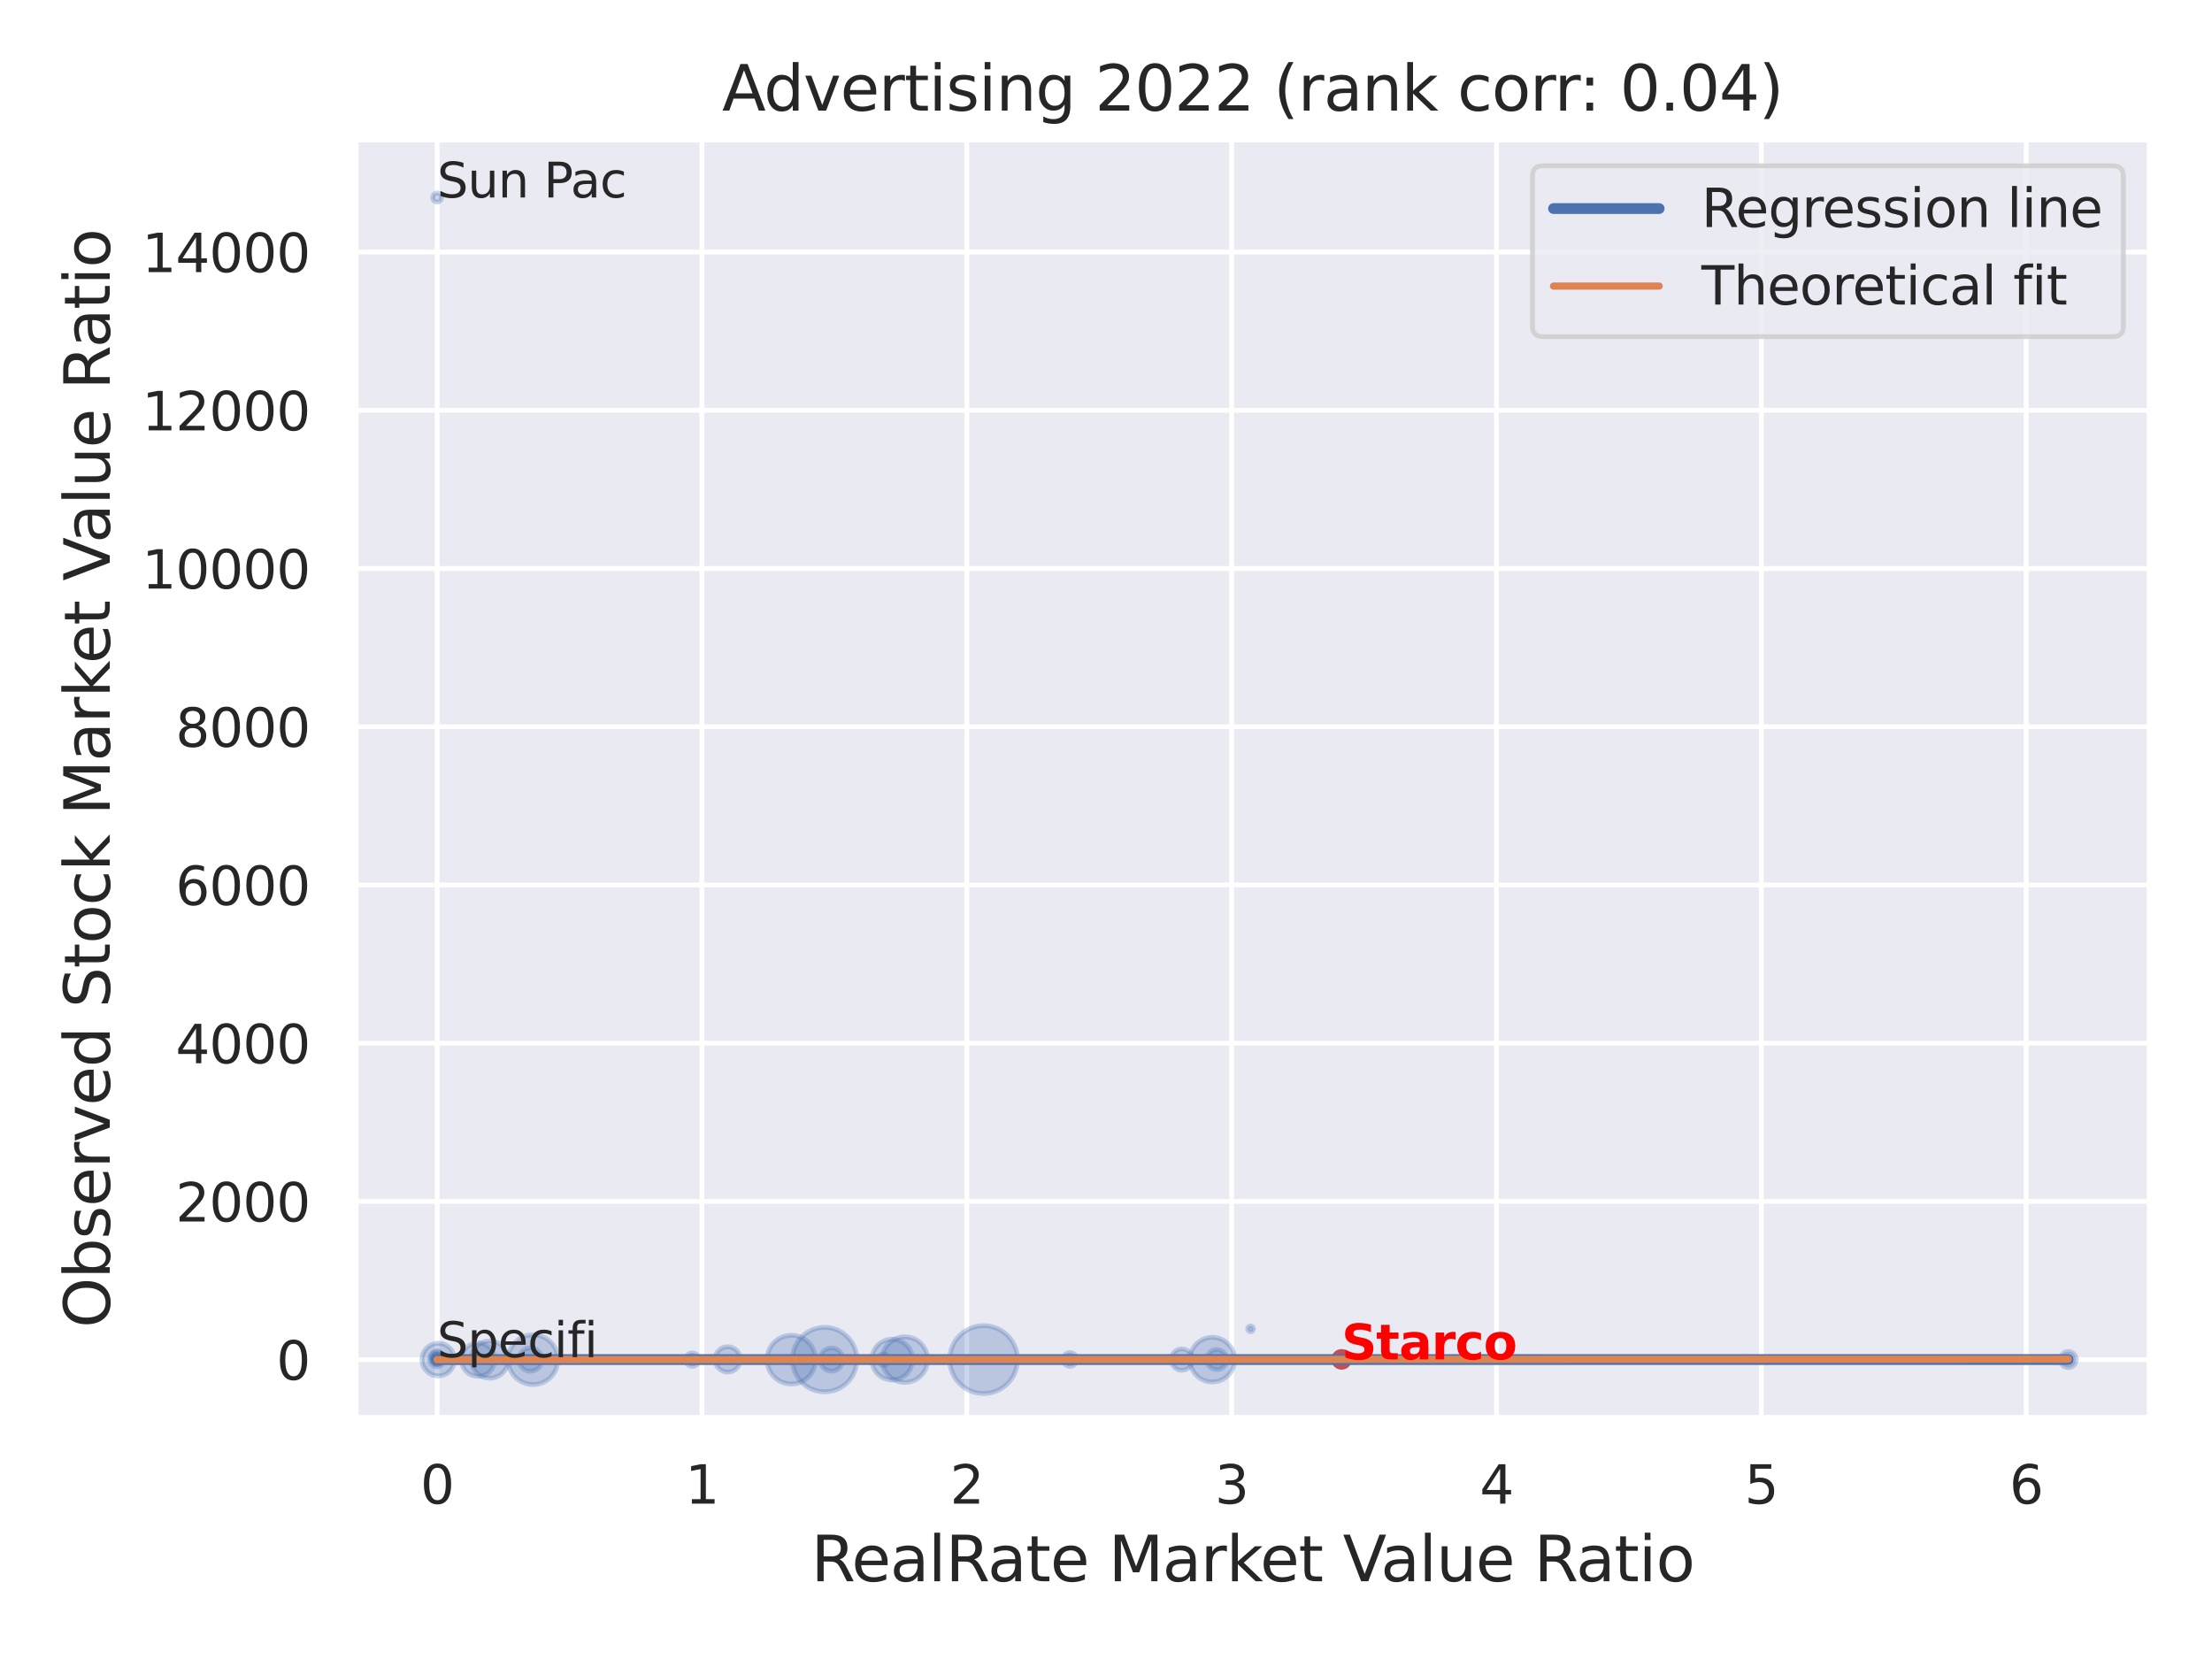 <?xml version="1.0" encoding="utf-8" standalone="no"?>
<!DOCTYPE svg PUBLIC "-//W3C//DTD SVG 1.1//EN"
  "http://www.w3.org/Graphics/SVG/1.1/DTD/svg11.dtd">
<svg xmlns:xlink="http://www.w3.org/1999/xlink" width="460.8pt" height="345.6pt" viewBox="0 0 460.8 345.6" xmlns="http://www.w3.org/2000/svg" version="1.1">
 <defs>
  <style type="text/css">*{stroke-linejoin: round; stroke-linecap: butt}</style>
 </defs>
 <g id="figure_1">
  <g id="patch_1">
   <path d="M 0 345.6 
L 460.8 345.6 
L 460.8 0 
L 0 0 
z
" style="fill: #ffffff"/>
  </g>
  <g id="axes_1">
   <g id="patch_2">
    <path d="M 74.07 295.38 
L 447.84 295.38 
L 447.84 29.04 
L 74.07 29.04 
z
" style="fill: #eaeaf2"/>
   </g>
   <g id="matplotlib.axis_1">
    <g id="xtick_1">
     <g id="line2d_1">
      <path d="M 91.06 295.38 
L 91.06 29.04 
" clip-path="url(#pf5391aec19)" style="fill: none; stroke: #ffffff; stroke-linecap: round"/>
     </g>
     <g id="text_1">
      <!-- 0 -->
      <g style="fill: #262626" transform="translate(87.56 313.238) scale(0.11 -0.11)">
       <defs>
        <path id="DejaVuSans-30" d="M 2034 4250 
Q 1547 4250 1301 3770 
Q 1056 3291 1056 2328 
Q 1056 1369 1301 889 
Q 1547 409 2034 409 
Q 2525 409 2770 889 
Q 3016 1369 3016 2328 
Q 3016 3291 2770 3770 
Q 2525 4250 2034 4250 
z
M 2034 4750 
Q 2819 4750 3233 4129 
Q 3647 3509 3647 2328 
Q 3647 1150 3233 529 
Q 2819 -91 2034 -91 
Q 1250 -91 836 529 
Q 422 1150 422 2328 
Q 422 3509 836 4129 
Q 1250 4750 2034 4750 
z
" transform="scale(0.016)"/>
       </defs>
       <use xlink:href="#DejaVuSans-30"/>
      </g>
     </g>
    </g>
    <g id="xtick_2">
     <g id="line2d_2">
      <path d="M 146.23 295.38 
L 146.23 29.04 
" clip-path="url(#pf5391aec19)" style="fill: none; stroke: #ffffff; stroke-linecap: round"/>
     </g>
     <g id="text_2">
      <!-- 1 -->
      <g style="fill: #262626" transform="translate(142.731 313.238) scale(0.11 -0.11)">
       <defs>
        <path id="DejaVuSans-31" d="M 794 531 
L 1825 531 
L 1825 4091 
L 703 3866 
L 703 4441 
L 1819 4666 
L 2450 4666 
L 2450 531 
L 3481 531 
L 3481 0 
L 794 0 
L 794 531 
z
" transform="scale(0.016)"/>
       </defs>
       <use xlink:href="#DejaVuSans-31"/>
      </g>
     </g>
    </g>
    <g id="xtick_3">
     <g id="line2d_3">
      <path d="M 201.401 295.38 
L 201.401 29.04 
" clip-path="url(#pf5391aec19)" style="fill: none; stroke: #ffffff; stroke-linecap: round"/>
     </g>
     <g id="text_3">
      <!-- 2 -->
      <g style="fill: #262626" transform="translate(197.902 313.238) scale(0.11 -0.11)">
       <defs>
        <path id="DejaVuSans-32" d="M 1228 531 
L 3431 531 
L 3431 0 
L 469 0 
L 469 531 
Q 828 903 1448 1529 
Q 2069 2156 2228 2338 
Q 2531 2678 2651 2914 
Q 2772 3150 2772 3378 
Q 2772 3750 2511 3984 
Q 2250 4219 1831 4219 
Q 1534 4219 1204 4116 
Q 875 4013 500 3803 
L 500 4441 
Q 881 4594 1212 4672 
Q 1544 4750 1819 4750 
Q 2544 4750 2975 4387 
Q 3406 4025 3406 3419 
Q 3406 3131 3298 2873 
Q 3191 2616 2906 2266 
Q 2828 2175 2409 1742 
Q 1991 1309 1228 531 
z
" transform="scale(0.016)"/>
       </defs>
       <use xlink:href="#DejaVuSans-32"/>
      </g>
     </g>
    </g>
    <g id="xtick_4">
     <g id="line2d_4">
      <path d="M 256.572 295.38 
L 256.572 29.04 
" clip-path="url(#pf5391aec19)" style="fill: none; stroke: #ffffff; stroke-linecap: round"/>
     </g>
     <g id="text_4">
      <!-- 3 -->
      <g style="fill: #262626" transform="translate(253.073 313.238) scale(0.11 -0.11)">
       <defs>
        <path id="DejaVuSans-33" d="M 2597 2516 
Q 3050 2419 3304 2112 
Q 3559 1806 3559 1356 
Q 3559 666 3084 287 
Q 2609 -91 1734 -91 
Q 1441 -91 1130 -33 
Q 819 25 488 141 
L 488 750 
Q 750 597 1062 519 
Q 1375 441 1716 441 
Q 2309 441 2620 675 
Q 2931 909 2931 1356 
Q 2931 1769 2642 2001 
Q 2353 2234 1838 2234 
L 1294 2234 
L 1294 2753 
L 1863 2753 
Q 2328 2753 2575 2939 
Q 2822 3125 2822 3475 
Q 2822 3834 2567 4026 
Q 2313 4219 1838 4219 
Q 1578 4219 1281 4162 
Q 984 4106 628 3988 
L 628 4550 
Q 988 4650 1302 4700 
Q 1616 4750 1894 4750 
Q 2613 4750 3031 4423 
Q 3450 4097 3450 3541 
Q 3450 3153 3228 2886 
Q 3006 2619 2597 2516 
z
" transform="scale(0.016)"/>
       </defs>
       <use xlink:href="#DejaVuSans-33"/>
      </g>
     </g>
    </g>
    <g id="xtick_5">
     <g id="line2d_5">
      <path d="M 311.743 295.38 
L 311.743 29.04 
" clip-path="url(#pf5391aec19)" style="fill: none; stroke: #ffffff; stroke-linecap: round"/>
     </g>
     <g id="text_5">
      <!-- 4 -->
      <g style="fill: #262626" transform="translate(308.244 313.238) scale(0.11 -0.11)">
       <defs>
        <path id="DejaVuSans-34" d="M 2419 4116 
L 825 1625 
L 2419 1625 
L 2419 4116 
z
M 2253 4666 
L 3047 4666 
L 3047 1625 
L 3713 1625 
L 3713 1100 
L 3047 1100 
L 3047 0 
L 2419 0 
L 2419 1100 
L 313 1100 
L 313 1709 
L 2253 4666 
z
" transform="scale(0.016)"/>
       </defs>
       <use xlink:href="#DejaVuSans-34"/>
      </g>
     </g>
    </g>
    <g id="xtick_6">
     <g id="line2d_6">
      <path d="M 366.914 295.38 
L 366.914 29.04 
" clip-path="url(#pf5391aec19)" style="fill: none; stroke: #ffffff; stroke-linecap: round"/>
     </g>
     <g id="text_6">
      <!-- 5 -->
      <g style="fill: #262626" transform="translate(363.414 313.238) scale(0.11 -0.11)">
       <defs>
        <path id="DejaVuSans-35" d="M 691 4666 
L 3169 4666 
L 3169 4134 
L 1269 4134 
L 1269 2991 
Q 1406 3038 1543 3061 
Q 1681 3084 1819 3084 
Q 2600 3084 3056 2656 
Q 3513 2228 3513 1497 
Q 3513 744 3044 326 
Q 2575 -91 1722 -91 
Q 1428 -91 1123 -41 
Q 819 9 494 109 
L 494 744 
Q 775 591 1075 516 
Q 1375 441 1709 441 
Q 2250 441 2565 725 
Q 2881 1009 2881 1497 
Q 2881 1984 2565 2268 
Q 2250 2553 1709 2553 
Q 1456 2553 1204 2497 
Q 953 2441 691 2322 
L 691 4666 
z
" transform="scale(0.016)"/>
       </defs>
       <use xlink:href="#DejaVuSans-35"/>
      </g>
     </g>
    </g>
    <g id="xtick_7">
     <g id="line2d_7">
      <path d="M 422.085 295.38 
L 422.085 29.04 
" clip-path="url(#pf5391aec19)" style="fill: none; stroke: #ffffff; stroke-linecap: round"/>
     </g>
     <g id="text_7">
      <!-- 6 -->
      <g style="fill: #262626" transform="translate(418.585 313.238) scale(0.11 -0.11)">
       <defs>
        <path id="DejaVuSans-36" d="M 2113 2584 
Q 1688 2584 1439 2293 
Q 1191 2003 1191 1497 
Q 1191 994 1439 701 
Q 1688 409 2113 409 
Q 2538 409 2786 701 
Q 3034 994 3034 1497 
Q 3034 2003 2786 2293 
Q 2538 2584 2113 2584 
z
M 3366 4563 
L 3366 3988 
Q 3128 4100 2886 4159 
Q 2644 4219 2406 4219 
Q 1781 4219 1451 3797 
Q 1122 3375 1075 2522 
Q 1259 2794 1537 2939 
Q 1816 3084 2150 3084 
Q 2853 3084 3261 2657 
Q 3669 2231 3669 1497 
Q 3669 778 3244 343 
Q 2819 -91 2113 -91 
Q 1303 -91 875 529 
Q 447 1150 447 2328 
Q 447 3434 972 4092 
Q 1497 4750 2381 4750 
Q 2619 4750 2861 4703 
Q 3103 4656 3366 4563 
z
" transform="scale(0.016)"/>
       </defs>
       <use xlink:href="#DejaVuSans-36"/>
      </g>
     </g>
    </g>
    <g id="text_8">
     <!-- RealRate Market Value Ratio -->
     <g style="fill: #262626" transform="translate(168.969 329.404) scale(0.13 -0.13)">
      <defs>
       <path id="DejaVuSans-52" d="M 2841 2188 
Q 3044 2119 3236 1894 
Q 3428 1669 3622 1275 
L 4263 0 
L 3584 0 
L 2988 1197 
Q 2756 1666 2539 1819 
Q 2322 1972 1947 1972 
L 1259 1972 
L 1259 0 
L 628 0 
L 628 4666 
L 2053 4666 
Q 2853 4666 3247 4331 
Q 3641 3997 3641 3322 
Q 3641 2881 3436 2590 
Q 3231 2300 2841 2188 
z
M 1259 4147 
L 1259 2491 
L 2053 2491 
Q 2509 2491 2742 2702 
Q 2975 2913 2975 3322 
Q 2975 3731 2742 3939 
Q 2509 4147 2053 4147 
L 1259 4147 
z
" transform="scale(0.016)"/>
       <path id="DejaVuSans-65" d="M 3597 1894 
L 3597 1613 
L 953 1613 
Q 991 1019 1311 708 
Q 1631 397 2203 397 
Q 2534 397 2845 478 
Q 3156 559 3463 722 
L 3463 178 
Q 3153 47 2828 -22 
Q 2503 -91 2169 -91 
Q 1331 -91 842 396 
Q 353 884 353 1716 
Q 353 2575 817 3079 
Q 1281 3584 2069 3584 
Q 2775 3584 3186 3129 
Q 3597 2675 3597 1894 
z
M 3022 2063 
Q 3016 2534 2758 2815 
Q 2500 3097 2075 3097 
Q 1594 3097 1305 2825 
Q 1016 2553 972 2059 
L 3022 2063 
z
" transform="scale(0.016)"/>
       <path id="DejaVuSans-61" d="M 2194 1759 
Q 1497 1759 1228 1600 
Q 959 1441 959 1056 
Q 959 750 1161 570 
Q 1363 391 1709 391 
Q 2188 391 2477 730 
Q 2766 1069 2766 1631 
L 2766 1759 
L 2194 1759 
z
M 3341 1997 
L 3341 0 
L 2766 0 
L 2766 531 
Q 2569 213 2275 61 
Q 1981 -91 1556 -91 
Q 1019 -91 701 211 
Q 384 513 384 1019 
Q 384 1609 779 1909 
Q 1175 2209 1959 2209 
L 2766 2209 
L 2766 2266 
Q 2766 2663 2505 2880 
Q 2244 3097 1772 3097 
Q 1472 3097 1187 3025 
Q 903 2953 641 2809 
L 641 3341 
Q 956 3463 1253 3523 
Q 1550 3584 1831 3584 
Q 2591 3584 2966 3190 
Q 3341 2797 3341 1997 
z
" transform="scale(0.016)"/>
       <path id="DejaVuSans-6c" d="M 603 4863 
L 1178 4863 
L 1178 0 
L 603 0 
L 603 4863 
z
" transform="scale(0.016)"/>
       <path id="DejaVuSans-74" d="M 1172 4494 
L 1172 3500 
L 2356 3500 
L 2356 3053 
L 1172 3053 
L 1172 1153 
Q 1172 725 1289 603 
Q 1406 481 1766 481 
L 2356 481 
L 2356 0 
L 1766 0 
Q 1100 0 847 248 
Q 594 497 594 1153 
L 594 3053 
L 172 3053 
L 172 3500 
L 594 3500 
L 594 4494 
L 1172 4494 
z
" transform="scale(0.016)"/>
       <path id="DejaVuSans-20" transform="scale(0.016)"/>
       <path id="DejaVuSans-4d" d="M 628 4666 
L 1569 4666 
L 2759 1491 
L 3956 4666 
L 4897 4666 
L 4897 0 
L 4281 0 
L 4281 4097 
L 3078 897 
L 2444 897 
L 1241 4097 
L 1241 0 
L 628 0 
L 628 4666 
z
" transform="scale(0.016)"/>
       <path id="DejaVuSans-72" d="M 2631 2963 
Q 2534 3019 2420 3045 
Q 2306 3072 2169 3072 
Q 1681 3072 1420 2755 
Q 1159 2438 1159 1844 
L 1159 0 
L 581 0 
L 581 3500 
L 1159 3500 
L 1159 2956 
Q 1341 3275 1631 3429 
Q 1922 3584 2338 3584 
Q 2397 3584 2469 3576 
Q 2541 3569 2628 3553 
L 2631 2963 
z
" transform="scale(0.016)"/>
       <path id="DejaVuSans-6b" d="M 581 4863 
L 1159 4863 
L 1159 1991 
L 2875 3500 
L 3609 3500 
L 1753 1863 
L 3688 0 
L 2938 0 
L 1159 1709 
L 1159 0 
L 581 0 
L 581 4863 
z
" transform="scale(0.016)"/>
       <path id="DejaVuSans-56" d="M 1831 0 
L 50 4666 
L 709 4666 
L 2188 738 
L 3669 4666 
L 4325 4666 
L 2547 0 
L 1831 0 
z
" transform="scale(0.016)"/>
       <path id="DejaVuSans-75" d="M 544 1381 
L 544 3500 
L 1119 3500 
L 1119 1403 
Q 1119 906 1312 657 
Q 1506 409 1894 409 
Q 2359 409 2629 706 
Q 2900 1003 2900 1516 
L 2900 3500 
L 3475 3500 
L 3475 0 
L 2900 0 
L 2900 538 
Q 2691 219 2414 64 
Q 2138 -91 1772 -91 
Q 1169 -91 856 284 
Q 544 659 544 1381 
z
M 1991 3584 
L 1991 3584 
z
" transform="scale(0.016)"/>
       <path id="DejaVuSans-69" d="M 603 3500 
L 1178 3500 
L 1178 0 
L 603 0 
L 603 3500 
z
M 603 4863 
L 1178 4863 
L 1178 4134 
L 603 4134 
L 603 4863 
z
" transform="scale(0.016)"/>
       <path id="DejaVuSans-6f" d="M 1959 3097 
Q 1497 3097 1228 2736 
Q 959 2375 959 1747 
Q 959 1119 1226 758 
Q 1494 397 1959 397 
Q 2419 397 2687 759 
Q 2956 1122 2956 1747 
Q 2956 2369 2687 2733 
Q 2419 3097 1959 3097 
z
M 1959 3584 
Q 2709 3584 3137 3096 
Q 3566 2609 3566 1747 
Q 3566 888 3137 398 
Q 2709 -91 1959 -91 
Q 1206 -91 779 398 
Q 353 888 353 1747 
Q 353 2609 779 3096 
Q 1206 3584 1959 3584 
z
" transform="scale(0.016)"/>
      </defs>
      <use xlink:href="#DejaVuSans-52"/>
      <use xlink:href="#DejaVuSans-65" x="64.982"/>
      <use xlink:href="#DejaVuSans-61" x="126.506"/>
      <use xlink:href="#DejaVuSans-6c" x="187.785"/>
      <use xlink:href="#DejaVuSans-52" x="215.568"/>
      <use xlink:href="#DejaVuSans-61" x="282.801"/>
      <use xlink:href="#DejaVuSans-74" x="344.08"/>
      <use xlink:href="#DejaVuSans-65" x="383.289"/>
      <use xlink:href="#DejaVuSans-20" x="444.812"/>
      <use xlink:href="#DejaVuSans-4d" x="476.6"/>
      <use xlink:href="#DejaVuSans-61" x="562.879"/>
      <use xlink:href="#DejaVuSans-72" x="624.158"/>
      <use xlink:href="#DejaVuSans-6b" x="665.271"/>
      <use xlink:href="#DejaVuSans-65" x="719.557"/>
      <use xlink:href="#DejaVuSans-74" x="781.08"/>
      <use xlink:href="#DejaVuSans-20" x="820.289"/>
      <use xlink:href="#DejaVuSans-56" x="852.076"/>
      <use xlink:href="#DejaVuSans-61" x="912.734"/>
      <use xlink:href="#DejaVuSans-6c" x="974.014"/>
      <use xlink:href="#DejaVuSans-75" x="1001.797"/>
      <use xlink:href="#DejaVuSans-65" x="1065.176"/>
      <use xlink:href="#DejaVuSans-20" x="1126.699"/>
      <use xlink:href="#DejaVuSans-52" x="1158.486"/>
      <use xlink:href="#DejaVuSans-61" x="1225.719"/>
      <use xlink:href="#DejaVuSans-74" x="1286.998"/>
      <use xlink:href="#DejaVuSans-69" x="1326.207"/>
      <use xlink:href="#DejaVuSans-6f" x="1353.99"/>
     </g>
    </g>
   </g>
   <g id="matplotlib.axis_2">
    <g id="ytick_1">
     <g id="line2d_8">
      <path d="M 74.07 283.24 
L 447.84 283.24 
" clip-path="url(#pf5391aec19)" style="fill: none; stroke: #ffffff; stroke-linecap: round"/>
     </g>
     <g id="text_9">
      <!-- 0 -->
      <g style="fill: #262626" transform="translate(57.571 287.419) scale(0.11 -0.11)">
       <use xlink:href="#DejaVuSans-30"/>
      </g>
     </g>
    </g>
    <g id="ytick_2">
     <g id="line2d_9">
      <path d="M 74.07 250.278 
L 447.84 250.278 
" clip-path="url(#pf5391aec19)" style="fill: none; stroke: #ffffff; stroke-linecap: round"/>
     </g>
     <g id="text_10">
      <!-- 2000 -->
      <g style="fill: #262626" transform="translate(36.575 254.457) scale(0.11 -0.11)">
       <use xlink:href="#DejaVuSans-32"/>
       <use xlink:href="#DejaVuSans-30" x="63.623"/>
       <use xlink:href="#DejaVuSans-30" x="127.246"/>
       <use xlink:href="#DejaVuSans-30" x="190.869"/>
      </g>
     </g>
    </g>
    <g id="ytick_3">
     <g id="line2d_10">
      <path d="M 74.07 217.316 
L 447.84 217.316 
" clip-path="url(#pf5391aec19)" style="fill: none; stroke: #ffffff; stroke-linecap: round"/>
     </g>
     <g id="text_11">
      <!-- 4000 -->
      <g style="fill: #262626" transform="translate(36.575 221.495) scale(0.11 -0.11)">
       <use xlink:href="#DejaVuSans-34"/>
       <use xlink:href="#DejaVuSans-30" x="63.623"/>
       <use xlink:href="#DejaVuSans-30" x="127.246"/>
       <use xlink:href="#DejaVuSans-30" x="190.869"/>
      </g>
     </g>
    </g>
    <g id="ytick_4">
     <g id="line2d_11">
      <path d="M 74.07 184.354 
L 447.84 184.354 
" clip-path="url(#pf5391aec19)" style="fill: none; stroke: #ffffff; stroke-linecap: round"/>
     </g>
     <g id="text_12">
      <!-- 6000 -->
      <g style="fill: #262626" transform="translate(36.575 188.533) scale(0.11 -0.11)">
       <use xlink:href="#DejaVuSans-36"/>
       <use xlink:href="#DejaVuSans-30" x="63.623"/>
       <use xlink:href="#DejaVuSans-30" x="127.246"/>
       <use xlink:href="#DejaVuSans-30" x="190.869"/>
      </g>
     </g>
    </g>
    <g id="ytick_5">
     <g id="line2d_12">
      <path d="M 74.07 151.392 
L 447.84 151.392 
" clip-path="url(#pf5391aec19)" style="fill: none; stroke: #ffffff; stroke-linecap: round"/>
     </g>
     <g id="text_13">
      <!-- 8000 -->
      <g style="fill: #262626" transform="translate(36.575 155.571) scale(0.11 -0.11)">
       <defs>
        <path id="DejaVuSans-38" d="M 2034 2216 
Q 1584 2216 1326 1975 
Q 1069 1734 1069 1313 
Q 1069 891 1326 650 
Q 1584 409 2034 409 
Q 2484 409 2743 651 
Q 3003 894 3003 1313 
Q 3003 1734 2745 1975 
Q 2488 2216 2034 2216 
z
M 1403 2484 
Q 997 2584 770 2862 
Q 544 3141 544 3541 
Q 544 4100 942 4425 
Q 1341 4750 2034 4750 
Q 2731 4750 3128 4425 
Q 3525 4100 3525 3541 
Q 3525 3141 3298 2862 
Q 3072 2584 2669 2484 
Q 3125 2378 3379 2068 
Q 3634 1759 3634 1313 
Q 3634 634 3220 271 
Q 2806 -91 2034 -91 
Q 1263 -91 848 271 
Q 434 634 434 1313 
Q 434 1759 690 2068 
Q 947 2378 1403 2484 
z
M 1172 3481 
Q 1172 3119 1398 2916 
Q 1625 2713 2034 2713 
Q 2441 2713 2670 2916 
Q 2900 3119 2900 3481 
Q 2900 3844 2670 4047 
Q 2441 4250 2034 4250 
Q 1625 4250 1398 4047 
Q 1172 3844 1172 3481 
z
" transform="scale(0.016)"/>
       </defs>
       <use xlink:href="#DejaVuSans-38"/>
       <use xlink:href="#DejaVuSans-30" x="63.623"/>
       <use xlink:href="#DejaVuSans-30" x="127.246"/>
       <use xlink:href="#DejaVuSans-30" x="190.869"/>
      </g>
     </g>
    </g>
    <g id="ytick_6">
     <g id="line2d_13">
      <path d="M 74.07 118.43 
L 447.84 118.43 
" clip-path="url(#pf5391aec19)" style="fill: none; stroke: #ffffff; stroke-linecap: round"/>
     </g>
     <g id="text_14">
      <!-- 10000 -->
      <g style="fill: #262626" transform="translate(29.576 122.609) scale(0.11 -0.11)">
       <use xlink:href="#DejaVuSans-31"/>
       <use xlink:href="#DejaVuSans-30" x="63.623"/>
       <use xlink:href="#DejaVuSans-30" x="127.246"/>
       <use xlink:href="#DejaVuSans-30" x="190.869"/>
       <use xlink:href="#DejaVuSans-30" x="254.492"/>
      </g>
     </g>
    </g>
    <g id="ytick_7">
     <g id="line2d_14">
      <path d="M 74.07 85.468 
L 447.84 85.468 
" clip-path="url(#pf5391aec19)" style="fill: none; stroke: #ffffff; stroke-linecap: round"/>
     </g>
     <g id="text_15">
      <!-- 12000 -->
      <g style="fill: #262626" transform="translate(29.576 89.647) scale(0.11 -0.11)">
       <use xlink:href="#DejaVuSans-31"/>
       <use xlink:href="#DejaVuSans-32" x="63.623"/>
       <use xlink:href="#DejaVuSans-30" x="127.246"/>
       <use xlink:href="#DejaVuSans-30" x="190.869"/>
       <use xlink:href="#DejaVuSans-30" x="254.492"/>
      </g>
     </g>
    </g>
    <g id="ytick_8">
     <g id="line2d_15">
      <path d="M 74.07 52.506 
L 447.84 52.506 
" clip-path="url(#pf5391aec19)" style="fill: none; stroke: #ffffff; stroke-linecap: round"/>
     </g>
     <g id="text_16">
      <!-- 14000 -->
      <g style="fill: #262626" transform="translate(29.576 56.685) scale(0.11 -0.11)">
       <use xlink:href="#DejaVuSans-31"/>
       <use xlink:href="#DejaVuSans-34" x="63.623"/>
       <use xlink:href="#DejaVuSans-30" x="127.246"/>
       <use xlink:href="#DejaVuSans-30" x="190.869"/>
       <use xlink:href="#DejaVuSans-30" x="254.492"/>
      </g>
     </g>
    </g>
    <g id="text_17">
     <!-- Observed Stock Market Value Ratio -->
     <g style="fill: #262626" transform="translate(22.873 276.612) rotate(-90) scale(0.13 -0.13)">
      <defs>
       <path id="DejaVuSans-4f" d="M 2522 4238 
Q 1834 4238 1429 3725 
Q 1025 3213 1025 2328 
Q 1025 1447 1429 934 
Q 1834 422 2522 422 
Q 3209 422 3611 934 
Q 4013 1447 4013 2328 
Q 4013 3213 3611 3725 
Q 3209 4238 2522 4238 
z
M 2522 4750 
Q 3503 4750 4090 4092 
Q 4678 3434 4678 2328 
Q 4678 1225 4090 567 
Q 3503 -91 2522 -91 
Q 1538 -91 948 565 
Q 359 1222 359 2328 
Q 359 3434 948 4092 
Q 1538 4750 2522 4750 
z
" transform="scale(0.016)"/>
       <path id="DejaVuSans-62" d="M 3116 1747 
Q 3116 2381 2855 2742 
Q 2594 3103 2138 3103 
Q 1681 3103 1420 2742 
Q 1159 2381 1159 1747 
Q 1159 1113 1420 752 
Q 1681 391 2138 391 
Q 2594 391 2855 752 
Q 3116 1113 3116 1747 
z
M 1159 2969 
Q 1341 3281 1617 3432 
Q 1894 3584 2278 3584 
Q 2916 3584 3314 3078 
Q 3713 2572 3713 1747 
Q 3713 922 3314 415 
Q 2916 -91 2278 -91 
Q 1894 -91 1617 61 
Q 1341 213 1159 525 
L 1159 0 
L 581 0 
L 581 4863 
L 1159 4863 
L 1159 2969 
z
" transform="scale(0.016)"/>
       <path id="DejaVuSans-73" d="M 2834 3397 
L 2834 2853 
Q 2591 2978 2328 3040 
Q 2066 3103 1784 3103 
Q 1356 3103 1142 2972 
Q 928 2841 928 2578 
Q 928 2378 1081 2264 
Q 1234 2150 1697 2047 
L 1894 2003 
Q 2506 1872 2764 1633 
Q 3022 1394 3022 966 
Q 3022 478 2636 193 
Q 2250 -91 1575 -91 
Q 1294 -91 989 -36 
Q 684 19 347 128 
L 347 722 
Q 666 556 975 473 
Q 1284 391 1588 391 
Q 1994 391 2212 530 
Q 2431 669 2431 922 
Q 2431 1156 2273 1281 
Q 2116 1406 1581 1522 
L 1381 1569 
Q 847 1681 609 1914 
Q 372 2147 372 2553 
Q 372 3047 722 3315 
Q 1072 3584 1716 3584 
Q 2034 3584 2315 3537 
Q 2597 3491 2834 3397 
z
" transform="scale(0.016)"/>
       <path id="DejaVuSans-76" d="M 191 3500 
L 800 3500 
L 1894 563 
L 2988 3500 
L 3597 3500 
L 2284 0 
L 1503 0 
L 191 3500 
z
" transform="scale(0.016)"/>
       <path id="DejaVuSans-64" d="M 2906 2969 
L 2906 4863 
L 3481 4863 
L 3481 0 
L 2906 0 
L 2906 525 
Q 2725 213 2448 61 
Q 2172 -91 1784 -91 
Q 1150 -91 751 415 
Q 353 922 353 1747 
Q 353 2572 751 3078 
Q 1150 3584 1784 3584 
Q 2172 3584 2448 3432 
Q 2725 3281 2906 2969 
z
M 947 1747 
Q 947 1113 1208 752 
Q 1469 391 1925 391 
Q 2381 391 2643 752 
Q 2906 1113 2906 1747 
Q 2906 2381 2643 2742 
Q 2381 3103 1925 3103 
Q 1469 3103 1208 2742 
Q 947 2381 947 1747 
z
" transform="scale(0.016)"/>
       <path id="DejaVuSans-53" d="M 3425 4513 
L 3425 3897 
Q 3066 4069 2747 4153 
Q 2428 4238 2131 4238 
Q 1616 4238 1336 4038 
Q 1056 3838 1056 3469 
Q 1056 3159 1242 3001 
Q 1428 2844 1947 2747 
L 2328 2669 
Q 3034 2534 3370 2195 
Q 3706 1856 3706 1288 
Q 3706 609 3251 259 
Q 2797 -91 1919 -91 
Q 1588 -91 1214 -16 
Q 841 59 441 206 
L 441 856 
Q 825 641 1194 531 
Q 1563 422 1919 422 
Q 2459 422 2753 634 
Q 3047 847 3047 1241 
Q 3047 1584 2836 1778 
Q 2625 1972 2144 2069 
L 1759 2144 
Q 1053 2284 737 2584 
Q 422 2884 422 3419 
Q 422 4038 858 4394 
Q 1294 4750 2059 4750 
Q 2388 4750 2728 4690 
Q 3069 4631 3425 4513 
z
" transform="scale(0.016)"/>
       <path id="DejaVuSans-63" d="M 3122 3366 
L 3122 2828 
Q 2878 2963 2633 3030 
Q 2388 3097 2138 3097 
Q 1578 3097 1268 2742 
Q 959 2388 959 1747 
Q 959 1106 1268 751 
Q 1578 397 2138 397 
Q 2388 397 2633 464 
Q 2878 531 3122 666 
L 3122 134 
Q 2881 22 2623 -34 
Q 2366 -91 2075 -91 
Q 1284 -91 818 406 
Q 353 903 353 1747 
Q 353 2603 823 3093 
Q 1294 3584 2113 3584 
Q 2378 3584 2631 3529 
Q 2884 3475 3122 3366 
z
" transform="scale(0.016)"/>
      </defs>
      <use xlink:href="#DejaVuSans-4f"/>
      <use xlink:href="#DejaVuSans-62" x="78.711"/>
      <use xlink:href="#DejaVuSans-73" x="142.188"/>
      <use xlink:href="#DejaVuSans-65" x="194.287"/>
      <use xlink:href="#DejaVuSans-72" x="255.811"/>
      <use xlink:href="#DejaVuSans-76" x="296.924"/>
      <use xlink:href="#DejaVuSans-65" x="356.104"/>
      <use xlink:href="#DejaVuSans-64" x="417.627"/>
      <use xlink:href="#DejaVuSans-20" x="481.104"/>
      <use xlink:href="#DejaVuSans-53" x="512.891"/>
      <use xlink:href="#DejaVuSans-74" x="576.367"/>
      <use xlink:href="#DejaVuSans-6f" x="615.576"/>
      <use xlink:href="#DejaVuSans-63" x="676.758"/>
      <use xlink:href="#DejaVuSans-6b" x="731.738"/>
      <use xlink:href="#DejaVuSans-20" x="789.648"/>
      <use xlink:href="#DejaVuSans-4d" x="821.436"/>
      <use xlink:href="#DejaVuSans-61" x="907.715"/>
      <use xlink:href="#DejaVuSans-72" x="968.994"/>
      <use xlink:href="#DejaVuSans-6b" x="1010.107"/>
      <use xlink:href="#DejaVuSans-65" x="1064.393"/>
      <use xlink:href="#DejaVuSans-74" x="1125.916"/>
      <use xlink:href="#DejaVuSans-20" x="1165.125"/>
      <use xlink:href="#DejaVuSans-56" x="1196.912"/>
      <use xlink:href="#DejaVuSans-61" x="1257.57"/>
      <use xlink:href="#DejaVuSans-6c" x="1318.85"/>
      <use xlink:href="#DejaVuSans-75" x="1346.633"/>
      <use xlink:href="#DejaVuSans-65" x="1410.012"/>
      <use xlink:href="#DejaVuSans-20" x="1471.535"/>
      <use xlink:href="#DejaVuSans-52" x="1503.322"/>
      <use xlink:href="#DejaVuSans-61" x="1570.555"/>
      <use xlink:href="#DejaVuSans-74" x="1631.834"/>
      <use xlink:href="#DejaVuSans-69" x="1671.043"/>
      <use xlink:href="#DejaVuSans-6f" x="1698.826"/>
     </g>
    </g>
   </g>
   <g id="PathCollection_1">
    <path d="M 204.903 290.298 
C 206.779 290.298 208.577 289.553 209.903 288.227 
C 211.229 286.901 211.974 285.103 211.974 283.227 
C 211.974 281.352 211.229 279.553 209.903 278.227 
C 208.577 276.901 206.779 276.156 204.903 276.156 
C 203.028 276.156 201.229 276.901 199.903 278.227 
C 198.577 279.553 197.832 281.352 197.832 283.227 
C 197.832 285.103 198.577 286.901 199.903 288.227 
C 201.229 289.553 203.028 290.298 204.903 290.298 
z
" clip-path="url(#pf5391aec19)" style="fill: #4c72b0; fill-opacity: 0.3; stroke: #4c72b0; stroke-opacity: 0.3"/>
    <path d="M 171.79 289.939 
C 173.57 289.939 175.277 289.232 176.535 287.973 
C 177.794 286.715 178.501 285.008 178.501 283.228 
C 178.501 281.448 177.794 279.741 176.535 278.482 
C 175.277 277.223 173.57 276.516 171.79 276.516 
C 170.01 276.516 168.302 277.223 167.044 278.482 
C 165.785 279.741 165.078 281.448 165.078 283.228 
C 165.078 285.008 165.785 286.715 167.044 287.973 
C 168.302 289.232 170.01 289.939 171.79 289.939 
z
" clip-path="url(#pf5391aec19)" style="fill: #4c72b0; fill-opacity: 0.3; stroke: #4c72b0; stroke-opacity: 0.3"/>
    <path d="M 110.49 285.665 
C 111.139 285.665 111.76 285.407 112.219 284.949 
C 112.677 284.491 112.935 283.869 112.935 283.221 
C 112.935 282.572 112.677 281.951 112.219 281.492 
C 111.76 281.034 111.139 280.776 110.49 280.776 
C 109.842 280.776 109.22 281.034 108.762 281.492 
C 108.304 281.951 108.046 282.572 108.046 283.221 
C 108.046 283.869 108.304 284.491 108.762 284.949 
C 109.22 285.407 109.842 285.665 110.49 285.665 
z
" clip-path="url(#pf5391aec19)" style="fill: #4c72b0; fill-opacity: 0.3; stroke: #4c72b0; stroke-opacity: 0.3"/>
    <path d="M 430.85 284.896 
C 431.294 284.896 431.72 284.72 432.034 284.406 
C 432.348 284.092 432.524 283.666 432.524 283.222 
C 432.524 282.779 432.348 282.353 432.034 282.039 
C 431.72 281.725 431.294 281.549 430.85 281.549 
C 430.407 281.549 429.981 281.725 429.667 282.039 
C 429.353 282.353 429.177 282.779 429.177 283.222 
C 429.177 283.666 429.353 284.092 429.667 284.406 
C 429.981 284.72 430.407 284.896 430.85 284.896 
z
" clip-path="url(#pf5391aec19)" style="fill: #4c72b0; fill-opacity: 0.3; stroke: #4c72b0; stroke-opacity: 0.3"/>
    <path d="M 164.845 288.303 
C 166.189 288.303 167.478 287.769 168.428 286.819 
C 169.378 285.869 169.912 284.58 169.912 283.236 
C 169.912 281.892 169.378 280.603 168.428 279.653 
C 167.478 278.703 166.189 278.169 164.845 278.169 
C 163.502 278.169 162.213 278.703 161.262 279.653 
C 160.312 280.603 159.778 281.892 159.778 283.236 
C 159.778 284.58 160.312 285.869 161.262 286.819 
C 162.213 287.769 163.502 288.303 164.845 288.303 
z
" clip-path="url(#pf5391aec19)" style="fill: #4c72b0; fill-opacity: 0.3; stroke: #4c72b0; stroke-opacity: 0.3"/>
    <path d="M 91.061 284.23 
C 91.338 284.23 91.603 284.12 91.799 283.924 
C 91.994 283.729 92.104 283.464 92.104 283.187 
C 92.104 282.91 91.994 282.645 91.799 282.45 
C 91.603 282.254 91.338 282.144 91.061 282.144 
C 90.785 282.144 90.52 282.254 90.324 282.45 
C 90.128 282.645 90.018 282.91 90.018 283.187 
C 90.018 283.464 90.128 283.729 90.324 283.924 
C 90.52 284.12 90.785 284.23 91.061 284.23 
z
" clip-path="url(#pf5391aec19)" style="fill: #4c72b0; fill-opacity: 0.3; stroke: #4c72b0; stroke-opacity: 0.3"/>
    <path d="M 91.06 284.727 
C 91.469 284.727 91.861 284.564 92.15 284.275 
C 92.439 283.986 92.602 283.593 92.602 283.184 
C 92.602 282.775 92.439 282.383 92.15 282.094 
C 91.861 281.804 91.469 281.642 91.06 281.642 
C 90.65 281.642 90.258 281.804 89.969 282.094 
C 89.68 282.383 89.517 282.775 89.517 283.184 
C 89.517 283.593 89.68 283.986 89.969 284.275 
C 90.258 284.564 90.65 284.727 91.06 284.727 
z
" clip-path="url(#pf5391aec19)" style="fill: #4c72b0; fill-opacity: 0.3; stroke: #4c72b0; stroke-opacity: 0.3"/>
    <path d="M 173.21 285.636 
C 173.85 285.636 174.464 285.382 174.917 284.929 
C 175.369 284.476 175.624 283.862 175.624 283.222 
C 175.624 282.582 175.369 281.968 174.917 281.515 
C 174.464 281.062 173.85 280.808 173.21 280.808 
C 172.569 280.808 171.955 281.062 171.503 281.515 
C 171.05 281.968 170.796 282.582 170.796 283.222 
C 170.796 283.862 171.05 284.476 171.503 284.929 
C 171.955 285.382 172.569 285.636 173.21 285.636 
z
" clip-path="url(#pf5391aec19)" style="fill: #4c72b0; fill-opacity: 0.3; stroke: #4c72b0; stroke-opacity: 0.3"/>
    <path d="M 111.046 288.428 
C 112.422 288.428 113.742 287.881 114.715 286.908 
C 115.688 285.935 116.234 284.615 116.234 283.239 
C 116.234 281.863 115.688 280.543 114.715 279.57 
C 113.742 278.597 112.422 278.05 111.046 278.05 
C 109.67 278.05 108.35 278.597 107.377 279.57 
C 106.404 280.543 105.857 281.863 105.857 283.239 
C 105.857 284.615 106.404 285.935 107.377 286.908 
C 108.35 287.881 109.67 288.428 111.046 288.428 
z
" clip-path="url(#pf5391aec19)" style="fill: #4c72b0; fill-opacity: 0.3; stroke: #4c72b0; stroke-opacity: 0.3"/>
    <path d="M 91.067 42.085 
C 91.316 42.085 91.554 41.986 91.73 41.81 
C 91.906 41.634 92.005 41.395 92.005 41.146 
C 92.005 40.898 91.906 40.659 91.73 40.483 
C 91.554 40.307 91.316 40.208 91.067 40.208 
C 90.818 40.208 90.579 40.307 90.403 40.483 
C 90.228 40.659 90.129 40.898 90.129 41.146 
C 90.129 41.395 90.228 41.634 90.403 41.81 
C 90.579 41.986 90.818 42.085 91.067 42.085 
z
" clip-path="url(#pf5391aec19)" style="fill: #4c72b0; fill-opacity: 0.3; stroke: #4c72b0; stroke-opacity: 0.3"/>
    <path d="M 184.079 284.423 
C 184.397 284.423 184.703 284.296 184.928 284.071 
C 185.153 283.846 185.28 283.541 185.28 283.222 
C 185.28 282.904 185.153 282.598 184.928 282.373 
C 184.703 282.148 184.397 282.022 184.079 282.022 
C 183.761 282.022 183.455 282.148 183.23 282.373 
C 183.005 282.598 182.878 282.904 182.878 283.222 
C 182.878 283.541 183.005 283.846 183.23 284.071 
C 183.455 284.296 183.761 284.423 184.079 284.423 
z
" clip-path="url(#pf5391aec19)" style="fill: #4c72b0; fill-opacity: 0.3; stroke: #4c72b0; stroke-opacity: 0.3"/>
    <path d="M 99.591 286.72 
C 100.514 286.72 101.399 286.354 102.052 285.701 
C 102.705 285.048 103.072 284.162 103.072 283.239 
C 103.072 282.316 102.705 281.431 102.052 280.778 
C 101.399 280.125 100.514 279.758 99.591 279.758 
C 98.667 279.758 97.782 280.125 97.129 280.778 
C 96.476 281.431 96.11 282.316 96.11 283.239 
C 96.11 284.162 96.476 285.048 97.129 285.701 
C 97.782 286.354 98.667 286.72 99.591 286.72 
z
" clip-path="url(#pf5391aec19)" style="fill: #4c72b0; fill-opacity: 0.3; stroke: #4c72b0; stroke-opacity: 0.3"/>
    <path d="M 151.584 285.831 
C 152.285 285.831 152.956 285.553 153.451 285.058 
C 153.947 284.563 154.225 283.891 154.225 283.191 
C 154.225 282.491 153.947 281.819 153.451 281.324 
C 152.956 280.829 152.285 280.551 151.584 280.551 
C 150.884 280.551 150.213 280.829 149.717 281.324 
C 149.222 281.819 148.944 282.491 148.944 283.191 
C 148.944 283.891 149.222 284.563 149.717 285.058 
C 150.213 285.553 150.884 285.831 151.584 285.831 
z
" clip-path="url(#pf5391aec19)" style="fill: #4c72b0; fill-opacity: 0.3; stroke: #4c72b0; stroke-opacity: 0.3"/>
    <path d="M 91.298 286.624 
C 92.198 286.624 93.061 286.266 93.698 285.63 
C 94.334 284.993 94.692 284.13 94.692 283.23 
C 94.692 282.33 94.334 281.466 93.698 280.83 
C 93.061 280.194 92.198 279.836 91.298 279.836 
C 90.398 279.836 89.534 280.194 88.898 280.83 
C 88.262 281.466 87.904 282.33 87.904 283.23 
C 87.904 284.13 88.262 284.993 88.898 285.63 
C 89.534 286.266 90.398 286.624 91.298 286.624 
z
" clip-path="url(#pf5391aec19)" style="fill: #4c72b0; fill-opacity: 0.3; stroke: #4c72b0; stroke-opacity: 0.3"/>
    <path d="M 253.476 285.316 
C 254.03 285.316 254.562 285.096 254.954 284.704 
C 255.345 284.312 255.565 283.781 255.565 283.227 
C 255.565 282.673 255.345 282.142 254.954 281.75 
C 254.562 281.358 254.03 281.138 253.476 281.138 
C 252.923 281.138 252.391 281.358 251.999 281.75 
C 251.608 282.142 251.388 282.673 251.388 283.227 
C 251.388 283.781 251.608 284.312 251.999 284.704 
C 252.391 285.096 252.923 285.316 253.476 285.316 
z
" clip-path="url(#pf5391aec19)" style="fill: #4c72b0; fill-opacity: 0.3; stroke: #4c72b0; stroke-opacity: 0.3"/>
    <path d="M 101.999 287.103 
C 103.025 287.103 104.008 286.695 104.734 285.97 
C 105.459 285.245 105.866 284.261 105.866 283.235 
C 105.866 282.21 105.459 281.226 104.734 280.501 
C 104.008 279.775 103.025 279.368 101.999 279.368 
C 100.973 279.368 99.989 279.775 99.264 280.501 
C 98.539 281.226 98.131 282.21 98.131 283.235 
C 98.131 284.261 98.539 285.245 99.264 285.97 
C 99.989 286.695 100.973 287.103 101.999 287.103 
z
" clip-path="url(#pf5391aec19)" style="fill: #4c72b0; fill-opacity: 0.3; stroke: #4c72b0; stroke-opacity: 0.3"/>
    <path d="M 246.183 285.45 
C 246.773 285.45 247.338 285.216 247.755 284.799 
C 248.172 284.382 248.406 283.816 248.406 283.227 
C 248.406 282.637 248.172 282.072 247.755 281.655 
C 247.338 281.238 246.773 281.004 246.183 281.004 
C 245.594 281.004 245.028 281.238 244.611 281.655 
C 244.194 282.072 243.96 282.637 243.96 283.227 
C 243.96 283.816 244.194 284.382 244.611 284.799 
C 245.028 285.216 245.594 285.45 246.183 285.45 
z
" clip-path="url(#pf5391aec19)" style="fill: #4c72b0; fill-opacity: 0.3; stroke: #4c72b0; stroke-opacity: 0.3"/>
    <path d="M 279.47 284.823 
C 279.904 284.823 280.321 284.65 280.629 284.343 
C 280.936 284.035 281.109 283.618 281.109 283.184 
C 281.109 282.749 280.936 282.332 280.629 282.025 
C 280.321 281.717 279.904 281.545 279.47 281.545 
C 279.035 281.545 278.618 281.717 278.311 282.025 
C 278.003 282.332 277.831 282.749 277.831 283.184 
C 277.831 283.618 278.003 284.035 278.311 284.343 
C 278.618 284.65 279.035 284.823 279.47 284.823 
z
" clip-path="url(#pf5391aec19)" style="fill: #4c72b0; fill-opacity: 0.3; stroke: #4c72b0; stroke-opacity: 0.3"/>
    <path d="M 185.858 287.476 
C 186.984 287.476 188.065 287.028 188.861 286.232 
C 189.657 285.436 190.105 284.356 190.105 283.229 
C 190.105 282.103 189.657 281.023 188.861 280.227 
C 188.065 279.43 186.984 278.983 185.858 278.983 
C 184.732 278.983 183.652 279.43 182.856 280.227 
C 182.059 281.023 181.612 282.103 181.612 283.229 
C 181.612 284.356 182.059 285.436 182.856 286.232 
C 183.652 287.028 184.732 287.476 185.858 287.476 
z
" clip-path="url(#pf5391aec19)" style="fill: #4c72b0; fill-opacity: 0.3; stroke: #4c72b0; stroke-opacity: 0.3"/>
    <path d="M 188.505 287.968 
C 189.763 287.968 190.968 287.468 191.857 286.579 
C 192.747 285.69 193.246 284.484 193.246 283.227 
C 193.246 281.97 192.747 280.764 191.857 279.875 
C 190.968 278.986 189.763 278.486 188.505 278.486 
C 187.248 278.486 186.042 278.986 185.153 279.875 
C 184.264 280.764 183.764 281.97 183.764 283.227 
C 183.764 284.484 184.264 285.69 185.153 286.579 
C 186.042 287.468 187.248 287.968 188.505 287.968 
z
" clip-path="url(#pf5391aec19)" style="fill: #4c72b0; fill-opacity: 0.3; stroke: #4c72b0; stroke-opacity: 0.3"/>
    <path d="M 222.881 284.639 
C 223.263 284.639 223.629 284.487 223.898 284.217 
C 224.168 283.948 224.32 283.582 224.32 283.2 
C 224.32 282.819 224.168 282.453 223.898 282.183 
C 223.629 281.913 223.263 281.762 222.881 281.762 
C 222.5 281.762 222.134 281.913 221.864 282.183 
C 221.594 282.453 221.443 282.819 221.443 283.2 
C 221.443 283.582 221.594 283.948 221.864 284.217 
C 222.134 284.487 222.5 284.639 222.881 284.639 
z
" clip-path="url(#pf5391aec19)" style="fill: #4c72b0; fill-opacity: 0.3; stroke: #4c72b0; stroke-opacity: 0.3"/>
    <path d="M 260.518 277.42 
C 260.679 277.42 260.833 277.356 260.946 277.242 
C 261.06 277.129 261.124 276.975 261.124 276.814 
C 261.124 276.654 261.06 276.5 260.946 276.386 
C 260.833 276.273 260.679 276.209 260.518 276.209 
C 260.358 276.209 260.204 276.273 260.09 276.386 
C 259.977 276.5 259.913 276.654 259.913 276.814 
C 259.913 276.975 259.977 277.129 260.09 277.242 
C 260.204 277.356 260.358 277.42 260.518 277.42 
z
" clip-path="url(#pf5391aec19)" style="fill: #4c72b0; fill-opacity: 0.3; stroke: #4c72b0; stroke-opacity: 0.3"/>
    <path d="M 91.06 284.26 
C 91.332 284.26 91.592 284.152 91.785 283.959 
C 91.977 283.767 92.085 283.506 92.085 283.234 
C 92.085 282.962 91.977 282.701 91.785 282.509 
C 91.592 282.317 91.332 282.209 91.06 282.209 
C 90.788 282.209 90.527 282.317 90.334 282.509 
C 90.142 282.701 90.034 282.962 90.034 283.234 
C 90.034 283.506 90.142 283.767 90.334 283.959 
C 90.527 284.152 90.788 284.26 91.06 284.26 
z
" clip-path="url(#pf5391aec19)" style="fill: #4c72b0; fill-opacity: 0.3; stroke: #4c72b0; stroke-opacity: 0.3"/>
    <path d="M 252.541 287.884 
C 253.773 287.884 254.956 287.395 255.827 286.523 
C 256.698 285.652 257.188 284.47 257.188 283.237 
C 257.188 282.005 256.698 280.823 255.827 279.951 
C 254.956 279.08 253.773 278.59 252.541 278.59 
C 251.309 278.59 250.126 279.08 249.255 279.951 
C 248.384 280.823 247.894 282.005 247.894 283.237 
C 247.894 284.47 248.384 285.652 249.255 286.523 
C 250.126 287.395 251.309 287.884 252.541 287.884 
z
" clip-path="url(#pf5391aec19)" style="fill: #4c72b0; fill-opacity: 0.3; stroke: #4c72b0; stroke-opacity: 0.3"/>
    <path d="M 144.214 284.635 
C 144.586 284.635 144.943 284.487 145.206 284.224 
C 145.469 283.961 145.617 283.604 145.617 283.232 
C 145.617 282.86 145.469 282.503 145.206 282.24 
C 144.943 281.977 144.586 281.829 144.214 281.829 
C 143.842 281.829 143.485 281.977 143.222 282.24 
C 142.959 282.503 142.811 282.86 142.811 283.232 
C 142.811 283.604 142.959 283.961 143.222 284.224 
C 143.485 284.487 143.842 284.635 144.214 284.635 
z
" clip-path="url(#pf5391aec19)" style="fill: #4c72b0; fill-opacity: 0.3; stroke: #4c72b0; stroke-opacity: 0.3"/>
    <path d="M 91.06 284.007 
C 91.4 284.007 91.727 283.872 91.968 283.631 
C 92.209 283.39 92.345 283.063 92.345 282.722 
C 92.345 282.381 92.209 282.054 91.968 281.813 
C 91.727 281.572 91.4 281.437 91.06 281.437 
C 90.719 281.437 90.392 281.572 90.151 281.813 
C 89.91 282.054 89.774 282.381 89.774 282.722 
C 89.774 283.063 89.91 283.39 90.151 283.631 
C 90.392 283.872 90.719 284.007 91.06 284.007 
z
" clip-path="url(#pf5391aec19)" style="fill: #4c72b0; fill-opacity: 0.3; stroke: #4c72b0; stroke-opacity: 0.3"/>
   </g>
   <g id="PolyCollection_1">
    <defs>
     <path id="m8fd8f250a4" d="M 91.06 -62.418 
L 91.06 -62.366 
L 94.492 -62.366 
L 97.924 -62.367 
L 101.356 -62.367 
L 104.788 -62.367 
L 108.221 -62.367 
L 111.653 -62.368 
L 115.085 -62.368 
L 118.517 -62.368 
L 121.95 -62.368 
L 125.382 -62.369 
L 128.814 -62.369 
L 132.246 -62.369 
L 135.679 -62.369 
L 139.111 -62.37 
L 142.543 -62.37 
L 145.975 -62.37 
L 149.407 -62.37 
L 152.84 -62.37 
L 156.272 -62.37 
L 159.704 -62.37 
L 163.136 -62.371 
L 166.569 -62.371 
L 170.001 -62.371 
L 173.433 -62.371 
L 176.865 -62.371 
L 180.298 -62.371 
L 183.73 -62.371 
L 187.162 -62.371 
L 190.594 -62.371 
L 194.026 -62.372 
L 197.459 -62.372 
L 200.891 -62.372 
L 204.323 -62.372 
L 207.755 -62.372 
L 211.188 -62.372 
L 214.62 -62.372 
L 218.052 -62.371 
L 221.484 -62.371 
L 224.917 -62.371 
L 228.349 -62.37 
L 231.781 -62.37 
L 235.213 -62.37 
L 238.645 -62.369 
L 242.078 -62.369 
L 245.51 -62.368 
L 248.942 -62.368 
L 252.374 -62.368 
L 255.807 -62.367 
L 259.239 -62.367 
L 262.671 -62.366 
L 266.103 -62.365 
L 269.536 -62.364 
L 272.968 -62.363 
L 276.4 -62.363 
L 279.832 -62.362 
L 283.265 -62.361 
L 286.697 -62.361 
L 290.129 -62.36 
L 293.561 -62.359 
L 296.993 -62.358 
L 300.426 -62.357 
L 303.858 -62.356 
L 307.29 -62.355 
L 310.722 -62.355 
L 314.155 -62.354 
L 317.587 -62.353 
L 321.019 -62.353 
L 324.451 -62.352 
L 327.884 -62.351 
L 331.316 -62.351 
L 334.748 -62.35 
L 338.18 -62.349 
L 341.612 -62.348 
L 345.045 -62.347 
L 348.477 -62.346 
L 351.909 -62.345 
L 355.341 -62.345 
L 358.774 -62.344 
L 362.206 -62.343 
L 365.638 -62.343 
L 369.07 -62.342 
L 372.503 -62.341 
L 375.935 -62.341 
L 379.367 -62.34 
L 382.799 -62.339 
L 386.231 -62.338 
L 389.664 -62.337 
L 393.096 -62.336 
L 396.528 -62.336 
L 399.96 -62.334 
L 403.393 -62.333 
L 406.825 -62.332 
L 410.257 -62.332 
L 413.689 -62.331 
L 417.122 -62.33 
L 420.554 -62.329 
L 423.986 -62.328 
L 427.418 -62.327 
L 430.85 -62.326 
L 430.85 -62.432 
L 430.85 -62.432 
L 427.418 -62.431 
L 423.986 -62.431 
L 420.554 -62.43 
L 417.122 -62.43 
L 413.689 -62.43 
L 410.257 -62.429 
L 406.825 -62.429 
L 403.393 -62.428 
L 399.96 -62.427 
L 396.528 -62.427 
L 393.096 -62.426 
L 389.664 -62.425 
L 386.231 -62.425 
L 382.799 -62.424 
L 379.367 -62.424 
L 375.935 -62.423 
L 372.503 -62.422 
L 369.07 -62.422 
L 365.638 -62.421 
L 362.206 -62.42 
L 358.774 -62.42 
L 355.341 -62.419 
L 351.909 -62.419 
L 348.477 -62.418 
L 345.045 -62.418 
L 341.612 -62.417 
L 338.18 -62.417 
L 334.748 -62.416 
L 331.316 -62.416 
L 327.884 -62.415 
L 324.451 -62.415 
L 321.019 -62.414 
L 317.587 -62.413 
L 314.155 -62.412 
L 310.722 -62.412 
L 307.29 -62.411 
L 303.858 -62.411 
L 300.426 -62.411 
L 296.993 -62.411 
L 293.561 -62.41 
L 290.129 -62.41 
L 286.697 -62.409 
L 283.265 -62.409 
L 279.832 -62.409 
L 276.4 -62.408 
L 272.968 -62.409 
L 269.536 -62.409 
L 266.103 -62.408 
L 262.671 -62.407 
L 259.239 -62.407 
L 255.807 -62.408 
L 252.374 -62.407 
L 248.942 -62.407 
L 245.51 -62.407 
L 242.078 -62.407 
L 238.645 -62.406 
L 235.213 -62.407 
L 231.781 -62.407 
L 228.349 -62.406 
L 224.917 -62.405 
L 221.484 -62.404 
L 218.052 -62.404 
L 214.62 -62.405 
L 211.188 -62.405 
L 207.755 -62.405 
L 204.323 -62.405 
L 200.891 -62.405 
L 197.459 -62.406 
L 194.026 -62.406 
L 190.594 -62.406 
L 187.162 -62.408 
L 183.73 -62.408 
L 180.298 -62.409 
L 176.865 -62.41 
L 173.433 -62.413 
L 170.001 -62.412 
L 166.569 -62.411 
L 163.136 -62.411 
L 159.704 -62.411 
L 156.272 -62.412 
L 152.84 -62.411 
L 149.407 -62.412 
L 145.975 -62.413 
L 142.543 -62.413 
L 139.111 -62.413 
L 135.679 -62.414 
L 132.246 -62.415 
L 128.814 -62.415 
L 125.382 -62.414 
L 121.95 -62.415 
L 118.517 -62.416 
L 115.085 -62.414 
L 111.653 -62.414 
L 108.221 -62.415 
L 104.788 -62.415 
L 101.356 -62.416 
L 97.924 -62.417 
L 94.492 -62.417 
L 91.06 -62.418 
z
" style="stroke: #ffffff; stroke-opacity: 0.15"/>
    </defs>
    <g clip-path="url(#pf5391aec19)">
     <use xlink:href="#m8fd8f250a4" x="0" y="345.6" style="fill: #4c72b0; fill-opacity: 0.15; stroke: #ffffff; stroke-opacity: 0.15"/>
    </g>
   </g>
   <g id="PathCollection_2">
    <defs>
     <path id="me4d7de19d2" d="M 0 1.639 
C 0.435 1.639 0.852 1.466 1.159 1.159 
C 1.466 0.852 1.639 0.435 1.639 0 
C 1.639 -0.435 1.466 -0.852 1.159 -1.159 
C 0.852 -1.466 0.435 -1.639 0 -1.639 
C -0.435 -1.639 -0.852 -1.466 -1.159 -1.159 
C -1.466 -0.852 -1.639 -0.435 -1.639 0 
C -1.639 0.435 -1.466 0.852 -1.159 1.159 
C -0.852 1.466 -0.435 1.639 0 1.639 
z
" style="stroke: #c44e52"/>
    </defs>
    <g clip-path="url(#pf5391aec19)">
     <use xlink:href="#me4d7de19d2" x="279.47" y="283.184" style="fill: #c44e52; stroke: #c44e52"/>
    </g>
   </g>
   <g id="line2d_16">
    <path d="M 91.06 283.215 
L 94.492 283.215 
L 97.924 283.215 
L 101.356 283.215 
L 104.788 283.215 
L 108.221 283.216 
L 111.653 283.216 
L 115.085 283.216 
L 118.517 283.216 
L 121.95 283.216 
L 125.382 283.216 
L 128.814 283.216 
L 132.246 283.216 
L 135.679 283.216 
L 139.111 283.216 
L 142.543 283.216 
L 145.975 283.216 
L 149.407 283.216 
L 152.84 283.216 
L 156.272 283.216 
L 159.704 283.216 
L 163.136 283.216 
L 166.569 283.216 
L 170.001 283.216 
L 173.433 283.216 
L 176.865 283.216 
L 180.298 283.216 
L 183.73 283.216 
L 187.162 283.216 
L 190.594 283.217 
L 194.026 283.217 
L 197.459 283.217 
L 200.891 283.217 
L 204.323 283.217 
L 207.755 283.217 
L 211.188 283.217 
L 214.62 283.217 
L 218.052 283.217 
L 221.484 283.217 
L 224.917 283.217 
L 228.349 283.217 
L 231.781 283.217 
L 235.213 283.217 
L 238.645 283.217 
L 242.078 283.217 
L 245.51 283.217 
L 248.942 283.217 
L 252.374 283.217 
L 255.807 283.217 
L 259.239 283.217 
L 262.671 283.217 
L 266.103 283.217 
L 269.536 283.217 
L 272.968 283.217 
L 276.4 283.218 
L 279.832 283.218 
L 283.265 283.218 
L 286.697 283.218 
L 290.129 283.218 
L 293.561 283.218 
L 296.993 283.218 
L 300.426 283.218 
L 303.858 283.218 
L 307.29 283.218 
L 310.722 283.218 
L 314.155 283.218 
L 317.587 283.218 
L 321.019 283.218 
L 324.451 283.218 
L 327.884 283.218 
L 331.316 283.218 
L 334.748 283.218 
L 338.18 283.218 
L 341.612 283.218 
L 345.045 283.218 
L 348.477 283.218 
L 351.909 283.218 
L 355.341 283.218 
L 358.774 283.218 
L 362.206 283.219 
L 365.638 283.219 
L 369.07 283.219 
L 372.503 283.219 
L 375.935 283.219 
L 379.367 283.219 
L 382.799 283.219 
L 386.231 283.219 
L 389.664 283.219 
L 393.096 283.219 
L 396.528 283.219 
L 399.96 283.219 
L 403.393 283.219 
L 406.825 283.219 
L 410.257 283.219 
L 413.689 283.219 
L 417.122 283.219 
L 420.554 283.219 
L 423.986 283.219 
L 427.418 283.219 
L 430.85 283.219 
" clip-path="url(#pf5391aec19)" style="fill: none; stroke: #4c72b0; stroke-width: 2.25; stroke-linecap: round"/>
   </g>
   <g id="line2d_17">
    <path d="M 204.903 283.206 
L 171.79 283.216 
L 110.49 283.234 
L 430.85 283.139 
L 164.845 283.218 
L 91.061 283.24 
L 91.06 283.24 
L 173.21 283.215 
L 111.046 283.234 
L 91.067 283.24 
L 184.079 283.212 
L 99.591 283.237 
L 151.584 283.222 
L 91.298 283.24 
L 253.476 283.192 
L 101.999 283.237 
L 246.183 283.194 
L 279.47 283.184 
L 185.858 283.212 
L 188.505 283.211 
L 222.881 283.201 
L 260.518 283.189 
L 91.06 283.24 
L 252.541 283.192 
L 144.214 283.224 
L 91.06 283.24 
" clip-path="url(#pf5391aec19)" style="fill: none; stroke: #dd8452; stroke-width: 1.5; stroke-linecap: round"/>
   </g>
   <g id="patch_3">
    <path d="M 74.07 295.38 
L 74.07 29.04 
" style="fill: none; stroke: #ffffff; stroke-width: 1.25; stroke-linejoin: miter; stroke-linecap: square"/>
   </g>
   <g id="patch_4">
    <path d="M 447.84 295.38 
L 447.84 29.04 
" style="fill: none; stroke: #ffffff; stroke-width: 1.25; stroke-linejoin: miter; stroke-linecap: square"/>
   </g>
   <g id="patch_5">
    <path d="M 74.07 295.38 
L 447.84 295.38 
" style="fill: none; stroke: #ffffff; stroke-width: 1.25; stroke-linejoin: miter; stroke-linecap: square"/>
   </g>
   <g id="patch_6">
    <path d="M 74.07 29.04 
L 447.84 29.04 
" style="fill: none; stroke: #ffffff; stroke-width: 1.25; stroke-linejoin: miter; stroke-linecap: square"/>
   </g>
   <g id="text_18">
    <!-- Sun Pac -->
    <g style="fill: #262626" transform="translate(91.067 41.146) scale(0.1 -0.1)">
     <defs>
      <path id="DejaVuSans-6e" d="M 3513 2113 
L 3513 0 
L 2938 0 
L 2938 2094 
Q 2938 2591 2744 2837 
Q 2550 3084 2163 3084 
Q 1697 3084 1428 2787 
Q 1159 2491 1159 1978 
L 1159 0 
L 581 0 
L 581 3500 
L 1159 3500 
L 1159 2956 
Q 1366 3272 1645 3428 
Q 1925 3584 2291 3584 
Q 2894 3584 3203 3211 
Q 3513 2838 3513 2113 
z
" transform="scale(0.016)"/>
      <path id="DejaVuSans-50" d="M 1259 4147 
L 1259 2394 
L 2053 2394 
Q 2494 2394 2734 2622 
Q 2975 2850 2975 3272 
Q 2975 3691 2734 3919 
Q 2494 4147 2053 4147 
L 1259 4147 
z
M 628 4666 
L 2053 4666 
Q 2838 4666 3239 4311 
Q 3641 3956 3641 3272 
Q 3641 2581 3239 2228 
Q 2838 1875 2053 1875 
L 1259 1875 
L 1259 0 
L 628 0 
L 628 4666 
z
" transform="scale(0.016)"/>
     </defs>
     <use xlink:href="#DejaVuSans-53"/>
     <use xlink:href="#DejaVuSans-75" x="63.477"/>
     <use xlink:href="#DejaVuSans-6e" x="126.855"/>
     <use xlink:href="#DejaVuSans-20" x="190.234"/>
     <use xlink:href="#DejaVuSans-50" x="222.021"/>
     <use xlink:href="#DejaVuSans-61" x="277.824"/>
     <use xlink:href="#DejaVuSans-63" x="339.104"/>
    </g>
   </g>
   <g id="text_19">
    <!-- Starco  -->
    <g style="fill: #ff0000" transform="translate(279.47 283.184) scale(0.1 -0.1)">
     <defs>
      <path id="DejaVuSans-Bold-53" d="M 3834 4519 
L 3834 3531 
Q 3450 3703 3084 3790 
Q 2719 3878 2394 3878 
Q 1963 3878 1756 3759 
Q 1550 3641 1550 3391 
Q 1550 3203 1689 3098 
Q 1828 2994 2194 2919 
L 2706 2816 
Q 3484 2659 3812 2340 
Q 4141 2022 4141 1434 
Q 4141 663 3683 286 
Q 3225 -91 2284 -91 
Q 1841 -91 1394 -6 
Q 947 78 500 244 
L 500 1259 
Q 947 1022 1364 901 
Q 1781 781 2169 781 
Q 2563 781 2772 912 
Q 2981 1044 2981 1288 
Q 2981 1506 2839 1625 
Q 2697 1744 2272 1838 
L 1806 1941 
Q 1106 2091 782 2419 
Q 459 2747 459 3303 
Q 459 4000 909 4375 
Q 1359 4750 2203 4750 
Q 2588 4750 2994 4692 
Q 3400 4634 3834 4519 
z
" transform="scale(0.016)"/>
      <path id="DejaVuSans-Bold-74" d="M 1759 4494 
L 1759 3500 
L 2913 3500 
L 2913 2700 
L 1759 2700 
L 1759 1216 
Q 1759 972 1856 886 
Q 1953 800 2241 800 
L 2816 800 
L 2816 0 
L 1856 0 
Q 1194 0 917 276 
Q 641 553 641 1216 
L 641 2700 
L 84 2700 
L 84 3500 
L 641 3500 
L 641 4494 
L 1759 4494 
z
" transform="scale(0.016)"/>
      <path id="DejaVuSans-Bold-61" d="M 2106 1575 
Q 1756 1575 1579 1456 
Q 1403 1338 1403 1106 
Q 1403 894 1545 773 
Q 1688 653 1941 653 
Q 2256 653 2472 879 
Q 2688 1106 2688 1447 
L 2688 1575 
L 2106 1575 
z
M 3816 1997 
L 3816 0 
L 2688 0 
L 2688 519 
Q 2463 200 2181 54 
Q 1900 -91 1497 -91 
Q 953 -91 614 226 
Q 275 544 275 1050 
Q 275 1666 698 1953 
Q 1122 2241 2028 2241 
L 2688 2241 
L 2688 2328 
Q 2688 2594 2478 2717 
Q 2269 2841 1825 2841 
Q 1466 2841 1156 2769 
Q 847 2697 581 2553 
L 581 3406 
Q 941 3494 1303 3539 
Q 1666 3584 2028 3584 
Q 2975 3584 3395 3211 
Q 3816 2838 3816 1997 
z
" transform="scale(0.016)"/>
      <path id="DejaVuSans-Bold-72" d="M 3138 2547 
Q 2991 2616 2845 2648 
Q 2700 2681 2553 2681 
Q 2122 2681 1889 2404 
Q 1656 2128 1656 1613 
L 1656 0 
L 538 0 
L 538 3500 
L 1656 3500 
L 1656 2925 
Q 1872 3269 2151 3426 
Q 2431 3584 2822 3584 
Q 2878 3584 2943 3579 
Q 3009 3575 3134 3559 
L 3138 2547 
z
" transform="scale(0.016)"/>
      <path id="DejaVuSans-Bold-63" d="M 3366 3391 
L 3366 2478 
Q 3138 2634 2908 2709 
Q 2678 2784 2431 2784 
Q 1963 2784 1702 2511 
Q 1441 2238 1441 1747 
Q 1441 1256 1702 982 
Q 1963 709 2431 709 
Q 2694 709 2930 787 
Q 3166 866 3366 1019 
L 3366 103 
Q 3103 6 2833 -42 
Q 2563 -91 2291 -91 
Q 1344 -91 809 395 
Q 275 881 275 1747 
Q 275 2613 809 3098 
Q 1344 3584 2291 3584 
Q 2566 3584 2833 3536 
Q 3100 3488 3366 3391 
z
" transform="scale(0.016)"/>
      <path id="DejaVuSans-Bold-6f" d="M 2203 2784 
Q 1831 2784 1636 2517 
Q 1441 2250 1441 1747 
Q 1441 1244 1636 976 
Q 1831 709 2203 709 
Q 2569 709 2762 976 
Q 2956 1244 2956 1747 
Q 2956 2250 2762 2517 
Q 2569 2784 2203 2784 
z
M 2203 3584 
Q 3106 3584 3614 3096 
Q 4122 2609 4122 1747 
Q 4122 884 3614 396 
Q 3106 -91 2203 -91 
Q 1297 -91 786 396 
Q 275 884 275 1747 
Q 275 2609 786 3096 
Q 1297 3584 2203 3584 
z
" transform="scale(0.016)"/>
      <path id="DejaVuSans-Bold-20" transform="scale(0.016)"/>
     </defs>
     <use xlink:href="#DejaVuSans-Bold-53"/>
     <use xlink:href="#DejaVuSans-Bold-74" x="72.021"/>
     <use xlink:href="#DejaVuSans-Bold-61" x="119.824"/>
     <use xlink:href="#DejaVuSans-Bold-72" x="187.305"/>
     <use xlink:href="#DejaVuSans-Bold-63" x="236.621"/>
     <use xlink:href="#DejaVuSans-Bold-6f" x="295.898"/>
     <use xlink:href="#DejaVuSans-Bold-20" x="364.6"/>
    </g>
   </g>
   <g id="text_20">
    <!-- Specifi -->
    <g style="fill: #262626" transform="translate(91.06 282.722) scale(0.1 -0.1)">
     <defs>
      <path id="DejaVuSans-70" d="M 1159 525 
L 1159 -1331 
L 581 -1331 
L 581 3500 
L 1159 3500 
L 1159 2969 
Q 1341 3281 1617 3432 
Q 1894 3584 2278 3584 
Q 2916 3584 3314 3078 
Q 3713 2572 3713 1747 
Q 3713 922 3314 415 
Q 2916 -91 2278 -91 
Q 1894 -91 1617 61 
Q 1341 213 1159 525 
z
M 3116 1747 
Q 3116 2381 2855 2742 
Q 2594 3103 2138 3103 
Q 1681 3103 1420 2742 
Q 1159 2381 1159 1747 
Q 1159 1113 1420 752 
Q 1681 391 2138 391 
Q 2594 391 2855 752 
Q 3116 1113 3116 1747 
z
" transform="scale(0.016)"/>
      <path id="DejaVuSans-66" d="M 2375 4863 
L 2375 4384 
L 1825 4384 
Q 1516 4384 1395 4259 
Q 1275 4134 1275 3809 
L 1275 3500 
L 2222 3500 
L 2222 3053 
L 1275 3053 
L 1275 0 
L 697 0 
L 697 3053 
L 147 3053 
L 147 3500 
L 697 3500 
L 697 3744 
Q 697 4328 969 4595 
Q 1241 4863 1831 4863 
L 2375 4863 
z
" transform="scale(0.016)"/>
     </defs>
     <use xlink:href="#DejaVuSans-53"/>
     <use xlink:href="#DejaVuSans-70" x="63.477"/>
     <use xlink:href="#DejaVuSans-65" x="126.953"/>
     <use xlink:href="#DejaVuSans-63" x="188.477"/>
     <use xlink:href="#DejaVuSans-69" x="243.457"/>
     <use xlink:href="#DejaVuSans-66" x="271.24"/>
     <use xlink:href="#DejaVuSans-69" x="306.445"/>
    </g>
   </g>
   <g id="text_21">
    <!-- Advertising 2022 (rank corr: 0.04) -->
    <g style="fill: #262626" transform="translate(150.439 23.04) scale(0.13 -0.13)">
     <defs>
      <path id="DejaVuSans-41" d="M 2188 4044 
L 1331 1722 
L 3047 1722 
L 2188 4044 
z
M 1831 4666 
L 2547 4666 
L 4325 0 
L 3669 0 
L 3244 1197 
L 1141 1197 
L 716 0 
L 50 0 
L 1831 4666 
z
" transform="scale(0.016)"/>
      <path id="DejaVuSans-67" d="M 2906 1791 
Q 2906 2416 2648 2759 
Q 2391 3103 1925 3103 
Q 1463 3103 1205 2759 
Q 947 2416 947 1791 
Q 947 1169 1205 825 
Q 1463 481 1925 481 
Q 2391 481 2648 825 
Q 2906 1169 2906 1791 
z
M 3481 434 
Q 3481 -459 3084 -895 
Q 2688 -1331 1869 -1331 
Q 1566 -1331 1297 -1286 
Q 1028 -1241 775 -1147 
L 775 -588 
Q 1028 -725 1275 -790 
Q 1522 -856 1778 -856 
Q 2344 -856 2625 -561 
Q 2906 -266 2906 331 
L 2906 616 
Q 2728 306 2450 153 
Q 2172 0 1784 0 
Q 1141 0 747 490 
Q 353 981 353 1791 
Q 353 2603 747 3093 
Q 1141 3584 1784 3584 
Q 2172 3584 2450 3431 
Q 2728 3278 2906 2969 
L 2906 3500 
L 3481 3500 
L 3481 434 
z
" transform="scale(0.016)"/>
      <path id="DejaVuSans-28" d="M 1984 4856 
Q 1566 4138 1362 3434 
Q 1159 2731 1159 2009 
Q 1159 1288 1364 580 
Q 1569 -128 1984 -844 
L 1484 -844 
Q 1016 -109 783 600 
Q 550 1309 550 2009 
Q 550 2706 781 3412 
Q 1013 4119 1484 4856 
L 1984 4856 
z
" transform="scale(0.016)"/>
      <path id="DejaVuSans-3a" d="M 750 794 
L 1409 794 
L 1409 0 
L 750 0 
L 750 794 
z
M 750 3309 
L 1409 3309 
L 1409 2516 
L 750 2516 
L 750 3309 
z
" transform="scale(0.016)"/>
      <path id="DejaVuSans-2e" d="M 684 794 
L 1344 794 
L 1344 0 
L 684 0 
L 684 794 
z
" transform="scale(0.016)"/>
      <path id="DejaVuSans-29" d="M 513 4856 
L 1013 4856 
Q 1481 4119 1714 3412 
Q 1947 2706 1947 2009 
Q 1947 1309 1714 600 
Q 1481 -109 1013 -844 
L 513 -844 
Q 928 -128 1133 580 
Q 1338 1288 1338 2009 
Q 1338 2731 1133 3434 
Q 928 4138 513 4856 
z
" transform="scale(0.016)"/>
     </defs>
     <use xlink:href="#DejaVuSans-41"/>
     <use xlink:href="#DejaVuSans-64" x="66.658"/>
     <use xlink:href="#DejaVuSans-76" x="130.135"/>
     <use xlink:href="#DejaVuSans-65" x="189.314"/>
     <use xlink:href="#DejaVuSans-72" x="250.838"/>
     <use xlink:href="#DejaVuSans-74" x="291.951"/>
     <use xlink:href="#DejaVuSans-69" x="331.16"/>
     <use xlink:href="#DejaVuSans-73" x="358.943"/>
     <use xlink:href="#DejaVuSans-69" x="411.043"/>
     <use xlink:href="#DejaVuSans-6e" x="438.826"/>
     <use xlink:href="#DejaVuSans-67" x="502.205"/>
     <use xlink:href="#DejaVuSans-20" x="565.682"/>
     <use xlink:href="#DejaVuSans-32" x="597.469"/>
     <use xlink:href="#DejaVuSans-30" x="661.092"/>
     <use xlink:href="#DejaVuSans-32" x="724.715"/>
     <use xlink:href="#DejaVuSans-32" x="788.338"/>
     <use xlink:href="#DejaVuSans-20" x="851.961"/>
     <use xlink:href="#DejaVuSans-28" x="883.748"/>
     <use xlink:href="#DejaVuSans-72" x="922.762"/>
     <use xlink:href="#DejaVuSans-61" x="963.875"/>
     <use xlink:href="#DejaVuSans-6e" x="1025.154"/>
     <use xlink:href="#DejaVuSans-6b" x="1088.533"/>
     <use xlink:href="#DejaVuSans-20" x="1146.443"/>
     <use xlink:href="#DejaVuSans-63" x="1178.23"/>
     <use xlink:href="#DejaVuSans-6f" x="1233.211"/>
     <use xlink:href="#DejaVuSans-72" x="1294.393"/>
     <use xlink:href="#DejaVuSans-72" x="1333.756"/>
     <use xlink:href="#DejaVuSans-3a" x="1373.119"/>
     <use xlink:href="#DejaVuSans-20" x="1406.811"/>
     <use xlink:href="#DejaVuSans-30" x="1438.598"/>
     <use xlink:href="#DejaVuSans-2e" x="1502.221"/>
     <use xlink:href="#DejaVuSans-30" x="1534.008"/>
     <use xlink:href="#DejaVuSans-34" x="1597.631"/>
     <use xlink:href="#DejaVuSans-29" x="1661.254"/>
    </g>
   </g>
   <g id="legend_1">
    <g id="patch_7">
     <path d="M 321.431 70.132 
L 440.14 70.132 
Q 442.34 70.132 442.34 67.932 
L 442.34 36.74 
Q 442.34 34.54 440.14 34.54 
L 321.431 34.54 
Q 319.231 34.54 319.231 36.74 
L 319.231 67.932 
Q 319.231 70.132 321.431 70.132 
z
" style="fill: #eaeaf2; opacity: 0.8; stroke: #cccccc; stroke-linejoin: miter"/>
    </g>
    <g id="line2d_18">
     <path d="M 323.631 43.448 
L 334.631 43.448 
L 345.631 43.448 
" style="fill: none; stroke: #4c72b0; stroke-width: 2.25; stroke-linecap: round"/>
    </g>
    <g id="text_22">
     <!-- Regression line -->
     <g style="fill: #262626" transform="translate(354.431 47.298) scale(0.11 -0.11)">
      <use xlink:href="#DejaVuSans-52"/>
      <use xlink:href="#DejaVuSans-65" x="64.982"/>
      <use xlink:href="#DejaVuSans-67" x="126.506"/>
      <use xlink:href="#DejaVuSans-72" x="189.982"/>
      <use xlink:href="#DejaVuSans-65" x="228.846"/>
      <use xlink:href="#DejaVuSans-73" x="290.369"/>
      <use xlink:href="#DejaVuSans-73" x="342.469"/>
      <use xlink:href="#DejaVuSans-69" x="394.568"/>
      <use xlink:href="#DejaVuSans-6f" x="422.352"/>
      <use xlink:href="#DejaVuSans-6e" x="483.533"/>
      <use xlink:href="#DejaVuSans-20" x="546.912"/>
      <use xlink:href="#DejaVuSans-6c" x="578.699"/>
      <use xlink:href="#DejaVuSans-69" x="606.482"/>
      <use xlink:href="#DejaVuSans-6e" x="634.266"/>
      <use xlink:href="#DejaVuSans-65" x="697.645"/>
     </g>
    </g>
    <g id="line2d_19">
     <path d="M 323.631 59.594 
L 334.631 59.594 
L 345.631 59.594 
" style="fill: none; stroke: #dd8452; stroke-width: 1.5; stroke-linecap: round"/>
    </g>
    <g id="text_23">
     <!-- Theoretical fit -->
     <g style="fill: #262626" transform="translate(354.431 63.444) scale(0.11 -0.11)">
      <defs>
       <path id="DejaVuSans-54" d="M -19 4666 
L 3928 4666 
L 3928 4134 
L 2272 4134 
L 2272 0 
L 1638 0 
L 1638 4134 
L -19 4134 
L -19 4666 
z
" transform="scale(0.016)"/>
       <path id="DejaVuSans-68" d="M 3513 2113 
L 3513 0 
L 2938 0 
L 2938 2094 
Q 2938 2591 2744 2837 
Q 2550 3084 2163 3084 
Q 1697 3084 1428 2787 
Q 1159 2491 1159 1978 
L 1159 0 
L 581 0 
L 581 4863 
L 1159 4863 
L 1159 2956 
Q 1366 3272 1645 3428 
Q 1925 3584 2291 3584 
Q 2894 3584 3203 3211 
Q 3513 2838 3513 2113 
z
" transform="scale(0.016)"/>
      </defs>
      <use xlink:href="#DejaVuSans-54"/>
      <use xlink:href="#DejaVuSans-68" x="61.084"/>
      <use xlink:href="#DejaVuSans-65" x="124.463"/>
      <use xlink:href="#DejaVuSans-6f" x="185.986"/>
      <use xlink:href="#DejaVuSans-72" x="247.168"/>
      <use xlink:href="#DejaVuSans-65" x="286.031"/>
      <use xlink:href="#DejaVuSans-74" x="347.555"/>
      <use xlink:href="#DejaVuSans-69" x="386.764"/>
      <use xlink:href="#DejaVuSans-63" x="414.547"/>
      <use xlink:href="#DejaVuSans-61" x="469.527"/>
      <use xlink:href="#DejaVuSans-6c" x="530.807"/>
      <use xlink:href="#DejaVuSans-20" x="558.59"/>
      <use xlink:href="#DejaVuSans-66" x="590.377"/>
      <use xlink:href="#DejaVuSans-69" x="625.582"/>
      <use xlink:href="#DejaVuSans-74" x="653.365"/>
     </g>
    </g>
   </g>
  </g>
 </g>
 <defs>
  <clipPath id="pf5391aec19">
   <rect x="74.07" y="29.04" width="373.77" height="266.34"/>
  </clipPath>
 </defs>
</svg>
